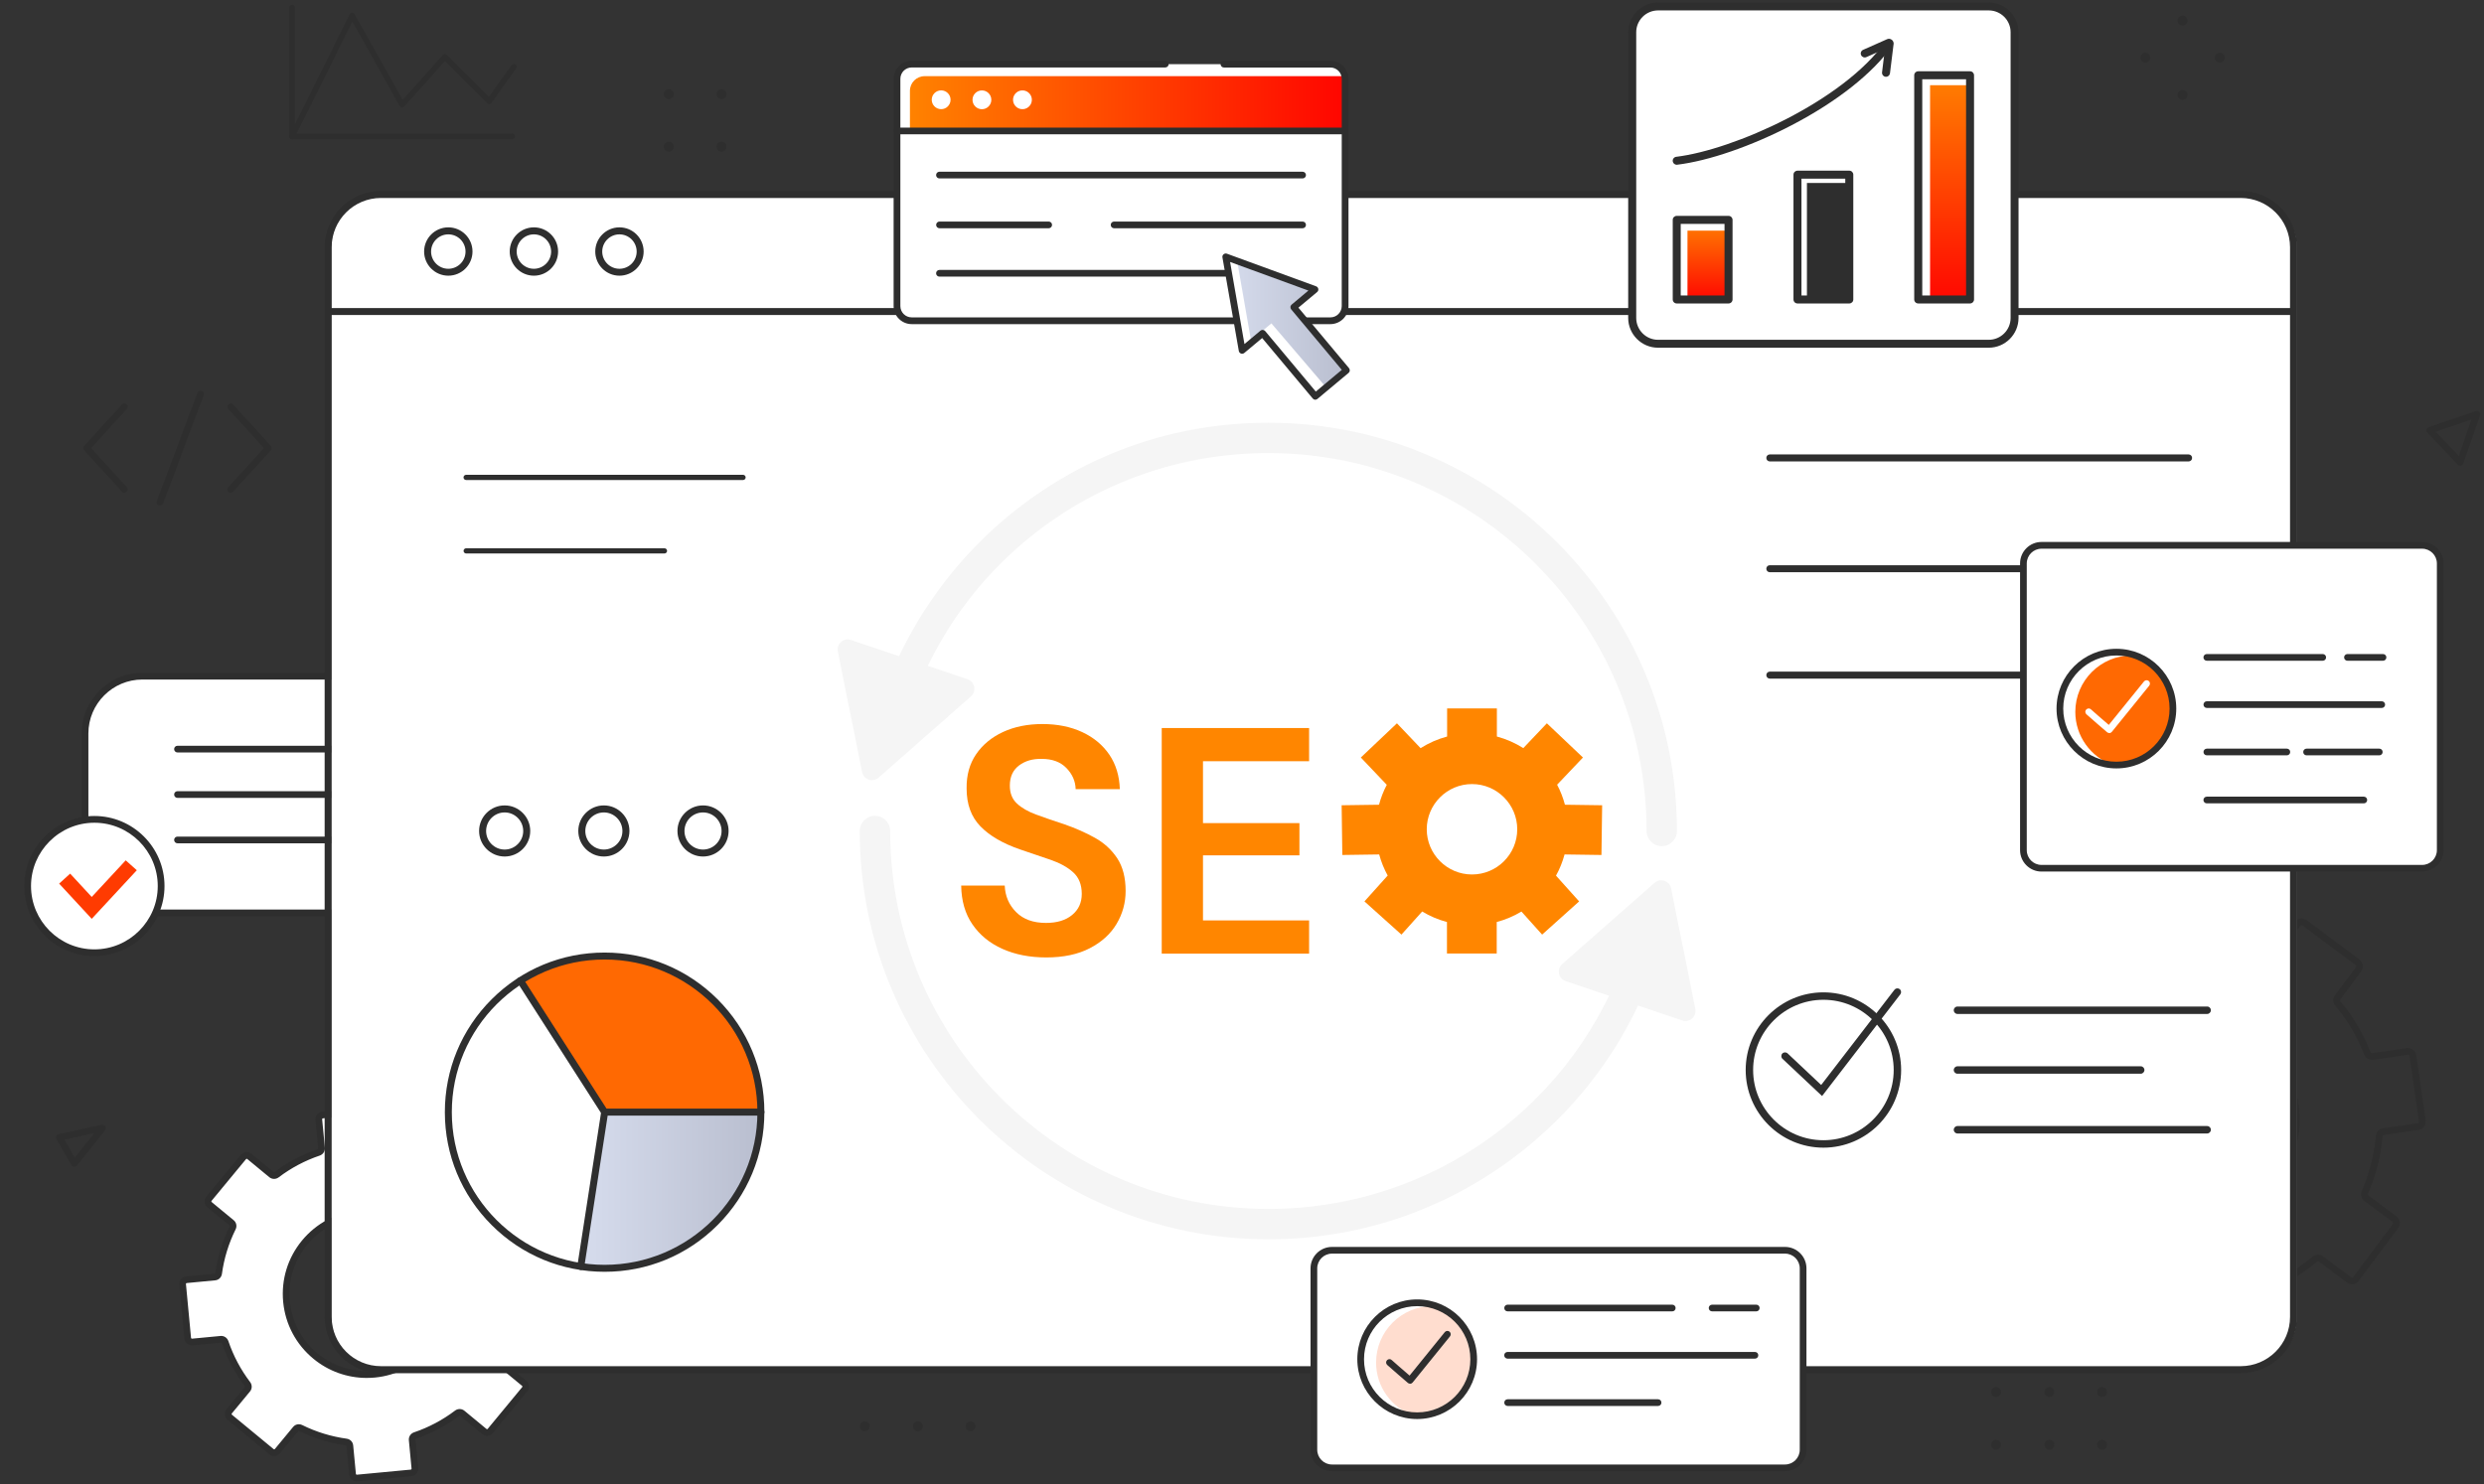 <svg width="686" height="410" viewBox="0 0 686 410" fill="none" xmlns="http://www.w3.org/2000/svg">
<rect x="0" y="0" width="686" height="410" fill="#333333" stroke="none"/>
<path d="M150.779 345.241C150.72 344.61 150.148 344.141 149.516 344.199L141.646 344.948C141.103 344.992 140.619 344.669 140.443 344.155C139.004 339.915 136.904 336.011 134.276 332.549C133.953 332.123 133.953 331.521 134.305 331.11L139.341 325.021C139.752 324.522 139.679 323.803 139.18 323.392L127.639 313.869C127.14 313.458 126.421 313.531 126.01 314.03L120.974 320.12C120.636 320.531 120.049 320.648 119.564 320.413C115.659 318.491 111.43 317.156 106.996 316.554C106.467 316.481 106.042 316.055 105.998 315.527L105.249 307.662C105.19 307.031 104.618 306.561 103.986 306.62L89.084 308.029C88.452 308.088 87.982 308.66 88.041 309.291L88.79 317.156C88.834 317.699 88.511 318.183 87.997 318.359C83.754 319.797 79.848 321.895 76.383 324.522C75.957 324.845 75.356 324.845 74.944 324.493L68.851 319.46C68.352 319.049 67.633 319.122 67.222 319.621L57.693 331.155C57.282 331.653 57.355 332.372 57.854 332.783L63.947 337.816C64.358 338.154 64.476 338.741 64.241 339.225C62.318 343.128 60.981 347.354 60.38 351.786C60.306 352.314 59.88 352.739 59.352 352.783L51.482 353.532C50.851 353.59 50.381 354.163 50.44 354.794L51.849 369.687C51.908 370.318 52.48 370.788 53.112 370.729L60.981 369.981C61.525 369.937 62.009 370.26 62.185 370.773C63.624 375.014 65.724 378.917 68.352 382.38C68.675 382.806 68.675 383.407 68.323 383.818L63.287 389.908C62.876 390.407 62.949 391.126 63.448 391.536L74.989 401.06C75.488 401.471 76.207 401.397 76.618 400.898L81.654 394.809C81.992 394.398 82.579 394.28 83.064 394.515C86.969 396.437 91.198 397.773 95.632 398.374C96.16 398.448 96.586 398.873 96.63 399.402L97.379 407.267C97.438 407.898 98.01 408.367 98.642 408.308L113.544 406.9C114.176 406.841 114.646 406.269 114.587 405.638L113.838 397.773C113.794 397.23 114.117 396.746 114.631 396.57C118.874 395.132 122.78 393.033 126.245 390.407C126.67 390.084 127.272 390.084 127.684 390.436L133.777 395.469C134.276 395.88 134.995 395.807 135.406 395.308L144.935 383.774C145.346 383.275 145.273 382.556 144.774 382.145L138.681 377.112C138.27 376.775 138.152 376.188 138.387 375.704C140.31 371.8 141.646 367.574 142.248 363.143C142.322 362.615 142.748 362.189 143.276 362.145L151.146 361.397C151.777 361.338 152.247 360.766 152.188 360.135L150.779 345.241ZM103.414 379.621C91.168 380.781 80.289 371.8 79.129 359.563C77.969 347.325 86.955 336.452 99.2 335.292C111.445 334.133 122.324 343.114 123.484 355.351C124.659 367.589 115.673 378.448 103.414 379.621Z" fill="white"/>
<path d="M98.51 409.233C98.025 409.233 97.555 409.072 97.188 408.749C96.762 408.397 96.498 407.898 96.439 407.34L95.691 399.475C95.676 399.372 95.602 399.284 95.485 399.27C91.022 398.653 86.69 397.318 82.638 395.323C82.535 395.278 82.418 395.293 82.359 395.381L77.323 401.471C76.97 401.896 76.471 402.16 75.913 402.219C75.355 402.278 74.812 402.102 74.386 401.75L62.846 392.226C61.965 391.493 61.833 390.172 62.567 389.292L67.603 383.202C67.677 383.129 67.662 383.011 67.603 382.923C64.872 379.314 62.743 375.322 61.304 371.052C61.275 370.95 61.172 370.876 61.069 370.891L53.2 371.639C52.642 371.698 52.099 371.522 51.673 371.17C51.247 370.818 50.983 370.319 50.924 369.761L49.514 354.867C49.412 353.723 50.248 352.696 51.394 352.593L59.264 351.845C59.366 351.83 59.454 351.757 59.469 351.639C60.086 347.178 61.422 342.85 63.419 338.8C63.463 338.697 63.448 338.58 63.36 338.521L57.267 333.488C56.841 333.136 56.577 332.637 56.518 332.079C56.459 331.522 56.635 330.979 56.988 330.553L66.517 319.02C67.251 318.139 68.572 318.007 69.453 318.741L75.546 323.774C75.62 323.847 75.737 323.847 75.825 323.774C79.437 321.045 83.431 318.917 87.703 317.479C87.806 317.45 87.879 317.347 87.865 317.244L87.116 309.379C87.013 308.235 87.85 307.207 88.995 307.105L103.898 305.696C105.043 305.593 106.071 306.43 106.174 307.574L106.922 315.439C106.937 315.542 107.011 315.63 107.128 315.645C111.591 316.261 115.923 317.596 119.975 319.592C120.078 319.636 120.195 319.621 120.254 319.533L125.29 313.444C125.643 313.018 126.142 312.754 126.7 312.695C127.258 312.637 127.801 312.813 128.227 313.165L139.767 322.688C140.648 323.422 140.78 324.742 140.046 325.623L135.01 331.712C134.936 331.786 134.951 331.903 135.01 331.991C137.741 335.601 139.87 339.592 141.309 343.862C141.338 343.965 141.441 344.038 141.544 344.024L149.413 343.275C149.971 343.216 150.514 343.393 150.94 343.745C151.366 344.097 151.63 344.596 151.689 345.153L153.099 360.047C153.157 360.605 152.981 361.148 152.629 361.573C152.276 361.999 151.777 362.263 151.219 362.322L143.349 363.07C143.247 363.085 143.159 363.158 143.144 363.275C142.527 367.736 141.191 372.065 139.194 376.115C139.15 376.217 139.165 376.335 139.253 376.394L145.346 381.427C145.772 381.779 146.036 382.278 146.095 382.835C146.154 383.393 145.978 383.936 145.625 384.361L136.096 395.895C135.744 396.32 135.245 396.584 134.687 396.643C134.129 396.702 133.586 396.526 133.16 396.174L127.067 391.141C126.979 391.067 126.876 391.067 126.788 391.141C123.176 393.87 119.182 395.998 114.91 397.436C114.807 397.465 114.734 397.568 114.748 397.67L115.497 405.535C115.6 406.68 114.763 407.707 113.618 407.81L98.715 409.218C98.642 409.233 98.583 409.233 98.51 409.233ZM82.52 393.444C82.829 393.444 83.152 393.518 83.46 393.664C87.336 395.587 91.477 396.849 95.749 397.436C96.718 397.568 97.452 398.331 97.54 399.299L98.289 407.164C98.304 407.238 98.333 407.296 98.377 407.326C98.407 407.355 98.465 407.384 98.553 407.384L113.456 405.976C113.588 405.961 113.676 405.844 113.662 405.726L112.913 397.861C112.825 396.893 113.397 396.012 114.322 395.689C118.404 394.31 122.222 392.285 125.672 389.673C126.45 389.086 127.507 389.101 128.256 389.717L134.349 394.75C134.408 394.794 134.481 394.809 134.525 394.809C134.569 394.809 134.628 394.794 134.687 394.721L144.216 383.187C144.26 383.129 144.274 383.055 144.274 383.011C144.274 382.967 144.26 382.909 144.186 382.85L138.093 377.817C137.344 377.201 137.124 376.159 137.565 375.278C139.488 371.405 140.751 367.267 141.338 362.997C141.47 362.028 142.234 361.294 143.203 361.206L151.072 360.458C151.146 360.443 151.205 360.414 151.234 360.37C151.263 360.341 151.293 360.282 151.293 360.194L149.883 345.3C149.868 345.227 149.839 345.168 149.795 345.139C149.766 345.109 149.707 345.08 149.619 345.08L141.749 345.828C140.78 345.916 139.899 345.344 139.576 344.42C138.196 340.34 136.17 336.525 133.556 333.077C132.969 332.299 132.984 331.243 133.6 330.494L138.636 324.405C138.725 324.302 138.71 324.155 138.607 324.082L127.067 314.559C127.008 314.515 126.935 314.5 126.891 314.5C126.846 314.5 126.788 314.515 126.729 314.588L121.693 320.678C121.076 321.426 120.034 321.646 119.153 321.206C115.277 319.284 111.136 318.022 106.864 317.435C105.895 317.303 105.161 316.54 105.073 315.571L104.324 307.736C104.309 307.604 104.192 307.516 104.074 307.53L89.171 308.939C89.039 308.954 88.951 309.071 88.966 309.188L89.715 317.053C89.803 318.022 89.23 318.902 88.305 319.225C84.224 320.604 80.406 322.629 76.956 325.241C76.178 325.828 75.121 325.814 74.372 325.197L68.278 320.164C68.176 320.076 68.029 320.091 67.956 320.194L58.427 331.727C58.383 331.786 58.368 331.859 58.368 331.903C58.368 331.947 58.383 332.006 58.456 332.065L64.534 337.083C65.283 337.699 65.504 338.741 65.063 339.621C63.14 343.495 61.877 347.633 61.29 351.903C61.157 352.872 60.394 353.605 59.425 353.693L51.555 354.442C51.423 354.456 51.335 354.574 51.35 354.691L52.759 369.585C52.774 369.658 52.803 369.717 52.847 369.746C52.877 369.776 52.935 369.805 53.023 369.805L60.893 369.057C61.862 368.969 62.743 369.541 63.066 370.465C64.446 374.545 66.472 378.36 69.086 381.808C69.673 382.586 69.659 383.642 69.042 384.391L64.006 390.48C63.918 390.583 63.932 390.73 64.035 390.803L75.576 400.326C75.678 400.414 75.825 400.4 75.899 400.297L80.935 394.207C81.331 393.708 81.918 393.444 82.52 393.444Z" fill="#2E2E2E"/>
<path d="M101.27 380.65C95.897 380.65 90.728 378.801 86.529 375.338C81.757 371.391 78.792 365.815 78.204 359.652C77.617 353.489 79.467 347.458 83.417 342.675C87.366 337.906 92.945 334.942 99.112 334.355C105.279 333.768 111.313 335.617 116.1 339.564C120.871 343.511 123.837 349.087 124.425 355.25C125.012 361.413 123.162 367.444 119.212 372.227C115.263 376.996 109.683 379.96 103.517 380.547C102.753 380.606 102.005 380.65 101.27 380.65ZM101.344 336.101C100.654 336.101 99.978 336.13 99.288 336.204C93.606 336.747 88.482 339.461 84.856 343.849C81.229 348.236 79.511 353.783 80.054 359.461C80.598 365.14 83.314 370.261 87.704 373.885C92.094 377.51 97.644 379.227 103.326 378.684C109.008 378.141 114.132 375.426 117.759 371.039C121.385 366.651 123.103 361.105 122.56 355.426C122.017 349.747 119.3 344.626 114.91 341.002C111.049 337.803 106.292 336.101 101.344 336.101Z" fill="#2E2E2E"/>
<path d="M109.948 252.181H39.326C30.575 252.181 23.483 245.093 23.483 236.348V202.628C23.483 193.882 30.575 186.795 39.326 186.795H109.948C118.699 186.795 125.79 193.882 125.79 202.628V236.348C125.79 245.093 118.699 252.181 109.948 252.181Z" fill="white"/>
<path d="M109.948 253.106H39.326C30.076 253.106 22.559 245.593 22.559 236.348V202.628C22.559 193.384 30.076 185.871 39.326 185.871H109.948C119.198 185.871 126.715 193.384 126.715 202.628V236.348C126.715 245.593 119.198 253.106 109.948 253.106ZM39.326 187.72C31.104 187.72 24.409 194.411 24.409 202.628V236.348C24.409 244.566 31.104 251.257 39.326 251.257H109.948C118.17 251.257 124.865 244.566 124.865 236.348V202.628C124.865 194.411 118.17 187.72 109.948 187.72H39.326Z" fill="#2E2E2E"/>
<path d="M100.257 207.866H49.016C48.502 207.866 48.091 207.456 48.091 206.942C48.091 206.428 48.502 206.018 49.016 206.018H100.243C100.757 206.018 101.168 206.428 101.168 206.942C101.168 207.456 100.757 207.866 100.257 207.866Z" fill="#2E2E2E"/>
<path d="M100.257 220.413H49.016C48.502 220.413 48.091 220.002 48.091 219.489C48.091 218.975 48.502 218.564 49.016 218.564H100.243C100.757 218.564 101.168 218.975 101.168 219.489C101.168 220.002 100.757 220.413 100.257 220.413Z" fill="#2E2E2E"/>
<path d="M100.257 232.958H49.016C48.502 232.958 48.091 232.547 48.091 232.034C48.091 231.52 48.502 231.109 49.016 231.109H100.243C100.757 231.109 101.168 231.52 101.168 232.034C101.168 232.547 100.757 232.958 100.257 232.958Z" fill="#2E2E2E"/>
<path d="M39.097 257.784C46.295 250.594 46.295 238.937 39.097 231.747C31.899 224.557 20.23 224.557 13.032 231.747C5.835 238.937 5.835 250.594 13.032 257.784C20.23 264.974 31.899 264.974 39.097 257.784Z" fill="white"/>
<path d="M26.067 264.125C15.393 264.125 6.701 255.438 6.701 244.771C6.701 234.103 15.393 225.416 26.067 225.416C36.741 225.416 45.433 234.103 45.433 244.771C45.433 255.438 36.741 264.125 26.067 264.125ZM26.067 227.28C16.421 227.28 8.566 235.13 8.566 244.771C8.566 254.411 16.421 262.261 26.067 262.261C35.714 262.261 43.569 254.411 43.569 244.771C43.569 235.13 35.714 227.28 26.067 227.28Z" fill="#2E2E2E"/>
<path d="M25.333 247.78L19.372 241.338L16.333 244.097L25.319 253.811H25.348L37.784 240.399L34.715 237.67L25.333 247.78Z" fill="#FF3B01"/>
<path d="M34.333 136.111C34.084 136.111 33.834 136.008 33.658 135.818L23.263 124.401C22.94 124.049 22.94 123.521 23.263 123.169L33.658 111.753C33.996 111.371 34.583 111.357 34.95 111.694C35.332 112.032 35.346 112.619 35.009 112.985L25.172 123.785L35.009 134.585C35.346 134.966 35.317 135.539 34.95 135.876C34.774 136.038 34.553 136.111 34.333 136.111Z" fill="#2E2E2E"/>
<path d="M63.712 136.114C63.492 136.114 63.272 136.04 63.096 135.879C62.714 135.541 62.699 134.954 63.037 134.588L72.874 123.788L63.037 112.988C62.699 112.607 62.729 112.034 63.096 111.697C63.477 111.359 64.05 111.389 64.388 111.755L74.783 123.172C75.106 123.524 75.106 124.052 74.783 124.404L64.388 135.82C64.212 136.011 63.962 136.114 63.712 136.114Z" fill="#2E2E2E"/>
<path d="M44.155 139.649C44.053 139.649 43.935 139.634 43.832 139.59C43.362 139.414 43.113 138.886 43.289 138.402L54.55 108.512C54.727 108.042 55.255 107.793 55.74 107.969C56.21 108.145 56.459 108.673 56.283 109.157L45.036 139.062C44.875 139.429 44.537 139.649 44.155 139.649Z" fill="#2E2E2E"/>
<path d="M238.801 395.384C239.555 395.384 240.166 394.766 240.166 394.004C240.166 393.243 239.555 392.625 238.801 392.625C238.047 392.625 237.436 393.243 237.436 394.004C237.436 394.766 238.047 395.384 238.801 395.384Z" fill="#2E2E2E"/>
<path d="M253.513 395.384C252.749 395.384 252.147 394.767 252.147 394.004C252.147 393.241 252.764 392.625 253.513 392.625C254.276 392.625 254.878 393.241 254.878 394.004C254.878 394.767 254.262 395.384 253.513 395.384Z" fill="#2E2E2E"/>
<path d="M268.048 395.384C267.285 395.384 266.683 394.767 266.683 394.004C266.683 393.241 267.299 392.625 268.048 392.625C268.812 392.625 269.414 393.241 269.414 394.004C269.414 394.767 268.812 395.384 268.048 395.384Z" fill="#2E2E2E"/>
<path d="M551.256 371.391C550.493 371.391 549.891 370.775 549.891 370.012C549.891 369.249 550.507 368.633 551.256 368.633C552.02 368.633 552.622 369.249 552.622 370.012C552.636 370.775 552.02 371.391 551.256 371.391Z" fill="#2E2E2E"/>
<path d="M565.967 371.391C565.204 371.391 564.602 370.775 564.602 370.012C564.602 369.249 565.218 368.633 565.967 368.633C566.731 368.633 567.332 369.249 567.332 370.012C567.347 370.775 566.731 371.391 565.967 371.391Z" fill="#2E2E2E"/>
<path d="M552.621 384.564C552.622 383.802 552.012 383.184 551.258 383.183C550.504 383.182 549.891 383.798 549.89 384.56C549.889 385.322 550.5 385.94 551.254 385.941C552.008 385.942 552.62 385.325 552.621 384.564Z" fill="#2E2E2E"/>
<path d="M565.969 385.932C565.206 385.932 564.604 385.316 564.604 384.553C564.604 383.79 565.22 383.174 565.969 383.174C566.732 383.174 567.334 383.79 567.334 384.553C567.334 385.316 566.732 385.932 565.969 385.932Z" fill="#2E2E2E"/>
<path d="M551.256 400.489C550.493 400.489 549.891 399.873 549.891 399.11C549.891 398.347 550.507 397.73 551.256 397.73C552.02 397.73 552.622 398.347 552.622 399.11C552.636 399.873 552.02 400.489 551.256 400.489Z" fill="#2E2E2E"/>
<path d="M565.969 400.489C565.206 400.489 564.604 399.873 564.604 399.11C564.604 398.347 565.22 397.73 565.969 397.73C566.732 397.73 567.334 398.347 567.334 399.11C567.349 399.873 566.732 400.489 565.969 400.489Z" fill="#2E2E2E"/>
<path d="M580.518 371.391C579.754 371.391 579.152 370.775 579.152 370.012C579.152 369.249 579.769 368.633 580.518 368.633C581.281 368.633 581.883 369.249 581.883 370.012C581.883 370.775 581.267 371.391 580.518 371.391Z" fill="#2E2E2E"/>
<path d="M580.518 385.932C579.754 385.932 579.152 385.316 579.152 384.553C579.152 383.79 579.769 383.174 580.518 383.174C581.281 383.174 581.883 383.79 581.883 384.553C581.883 385.316 581.267 385.932 580.518 385.932Z" fill="#2E2E2E"/>
<path d="M580.518 400.489C579.754 400.489 579.152 399.873 579.152 399.11C579.152 398.347 579.769 397.73 580.518 397.73C581.281 397.73 581.883 398.347 581.883 399.11C581.883 399.873 581.267 400.489 580.518 400.489Z" fill="#2E2E2E"/>
<path d="M593.438 16.905C592.909 17.434 592.029 17.434 591.5 16.905C590.971 16.377 590.971 15.497 591.5 14.969C592.029 14.44 592.909 14.44 593.438 14.969C593.967 15.497 593.967 16.377 593.438 16.905Z" fill="#2E2E2E"/>
<path d="M603.715 27.192C603.187 27.721 602.306 27.721 601.777 27.192C601.249 26.664 601.249 25.784 601.777 25.255C602.306 24.727 603.187 24.727 603.715 25.255C604.259 25.784 604.259 26.649 603.715 27.192Z" fill="#2E2E2E"/>
<path d="M603.715 6.634C603.187 7.162 602.306 7.162 601.777 6.634C601.249 6.106 601.249 5.225 601.777 4.697C602.306 4.169 603.187 4.169 603.715 4.697C604.244 5.225 604.244 6.091 603.715 6.634Z" fill="#2E2E2E"/>
<path d="M614.008 16.921C613.48 17.449 612.599 17.449 612.07 16.921C611.542 16.393 611.542 15.512 612.07 14.984C612.599 14.456 613.48 14.456 614.008 14.984C614.537 15.512 614.537 16.378 614.008 16.921Z" fill="#2E2E2E"/>
<path d="M186.09 40.529C186.09 41.292 185.474 41.894 184.71 41.894C183.947 41.894 183.33 41.277 183.33 40.529C183.33 39.766 183.947 39.164 184.71 39.164C185.474 39.15 186.09 39.766 186.09 40.529Z" fill="#2E2E2E"/>
<path d="M200.64 40.529C200.64 41.292 200.024 41.894 199.26 41.894C198.497 41.894 197.88 41.277 197.88 40.529C197.88 39.766 198.497 39.164 199.26 39.164C200.024 39.15 200.64 39.766 200.64 40.529Z" fill="#2E2E2E"/>
<path d="M186.09 26.002C186.09 26.765 185.474 27.366 184.71 27.366C183.947 27.366 183.33 26.75 183.33 26.002C183.33 25.239 183.947 24.637 184.71 24.637C185.474 24.622 186.09 25.239 186.09 26.002Z" fill="#2E2E2E"/>
<path d="M200.64 26.002C200.64 26.765 200.024 27.366 199.26 27.366C198.497 27.366 197.88 26.75 197.88 26.002C197.88 25.239 198.497 24.637 199.26 24.637C200.024 24.622 200.64 25.239 200.64 26.002Z" fill="#2E2E2E"/>
<path d="M679.419 128.616C679.17 128.616 678.935 128.514 678.759 128.337L670.346 119.519C670.126 119.299 670.037 118.976 670.126 118.668C670.199 118.359 670.419 118.125 670.713 118.022L683.751 113.561C684.088 113.444 684.456 113.532 684.705 113.781C684.955 114.031 685.043 114.398 684.925 114.735L680.3 128.015C680.198 128.323 679.933 128.543 679.625 128.616C679.537 128.616 679.478 128.616 679.419 128.616ZM672.651 119.284L679.038 125.975L682.547 115.894L672.651 119.284Z" fill="#2E2E2E"/>
<path d="M20.532 322.353C20.503 322.353 20.488 322.353 20.459 322.353C20.151 322.324 19.886 322.162 19.725 321.898L15.599 314.649C15.452 314.4 15.437 314.092 15.555 313.828C15.672 313.564 15.907 313.373 16.201 313.299L28.123 310.732C28.505 310.644 28.887 310.82 29.092 311.142C29.298 311.465 29.268 311.891 29.033 312.199L21.237 322.03C21.075 322.221 20.811 322.353 20.532 322.353ZM17.816 314.811L20.65 319.8L26.009 313.05L17.816 314.811Z" fill="#2E2E2E"/>
<path d="M606.638 372.137C605.493 372.137 604.495 371.301 604.333 370.127L602.968 360.633C602.938 360.413 602.762 360.252 602.527 360.237C597.095 359.753 591.794 358.403 586.773 356.217C586.567 356.129 586.333 356.187 586.2 356.363L580.445 364.052C579.667 365.079 578.199 365.3 577.171 364.522L562.621 353.649C561.593 352.871 561.373 351.404 562.151 350.376L567.906 342.687C568.038 342.511 568.024 342.277 567.877 342.101C564.368 337.904 561.563 333.194 559.567 328.131C559.479 327.926 559.273 327.794 559.053 327.823L549.553 329.188C548.276 329.364 547.087 328.483 546.91 327.207L544.326 309.232C544.238 308.615 544.4 307.999 544.767 307.5C545.134 307.001 545.692 306.678 546.308 306.59L555.808 305.226C556.028 305.196 556.19 305.02 556.204 304.786C556.689 299.356 558.04 294.059 560.227 289.041C560.315 288.835 560.257 288.6 560.081 288.468L552.387 282.716C551.888 282.35 551.565 281.792 551.477 281.176C551.389 280.559 551.55 279.943 551.917 279.444L562.797 264.903C563.164 264.404 563.722 264.081 564.338 263.993C564.955 263.905 565.572 264.066 566.071 264.433L573.764 270.185C573.941 270.317 574.176 270.302 574.352 270.156C578.551 266.649 583.264 263.846 588.329 261.85C588.535 261.762 588.667 261.557 588.638 261.337L587.272 251.843C587.081 250.566 587.977 249.378 589.254 249.202L607.24 246.619C607.857 246.531 608.474 246.693 608.973 247.059C609.472 247.426 609.795 247.984 609.883 248.6L611.249 258.094C611.278 258.314 611.454 258.476 611.689 258.49C617.122 258.974 622.422 260.324 627.443 262.511C627.649 262.599 627.884 262.54 628.016 262.364L633.771 254.675C634.55 253.648 636.018 253.428 637.045 254.206L651.596 265.079C652.623 265.856 652.844 267.324 652.066 268.351L646.31 276.04C646.178 276.216 646.193 276.451 646.339 276.627C649.849 280.823 652.653 285.534 654.65 290.596C654.738 290.802 654.943 290.934 655.164 290.904L664.663 289.54C665.94 289.364 667.13 290.244 667.306 291.521L669.89 309.496C669.978 310.112 669.817 310.728 669.45 311.227C669.082 311.726 668.525 312.049 667.908 312.137L658.408 313.502C658.188 313.531 658.027 313.707 658.012 313.942C657.527 319.371 656.177 324.668 653.989 329.687C653.901 329.892 653.96 330.127 654.136 330.259L661.829 336.011C662.857 336.789 663.077 338.256 662.299 339.283L651.42 353.825C650.641 354.852 649.173 355.072 648.145 354.294L640.452 348.542C640.276 348.41 640.041 348.425 639.865 348.572C635.665 352.079 630.952 354.881 625.887 356.877C625.681 356.965 625.549 357.17 625.579 357.39L626.944 366.884C627.135 368.161 626.239 369.349 624.962 369.526L606.976 372.108C606.859 372.137 606.741 372.137 606.638 372.137ZM586.553 354.324C586.876 354.324 587.184 354.382 587.492 354.514C592.338 356.627 597.447 357.919 602.674 358.388C603.761 358.491 604.627 359.298 604.788 360.369L606.154 369.863C606.198 370.127 606.433 370.303 606.697 370.274L624.683 367.691C624.815 367.677 624.918 367.603 625.006 367.501C625.079 367.398 625.109 367.266 625.094 367.148L623.729 357.655C623.567 356.583 624.184 355.556 625.197 355.16C630.086 353.238 634.608 350.538 638.661 347.163C639.497 346.459 640.687 346.429 641.553 347.075L649.247 352.827C649.452 352.988 649.76 352.944 649.922 352.724L660.802 338.183C660.963 337.977 660.919 337.669 660.699 337.508L653.005 331.756C652.139 331.11 651.831 329.951 652.271 328.953C654.385 324.111 655.677 319.004 656.147 313.78C656.25 312.695 657.058 311.829 658.129 311.667L667.629 310.303C667.761 310.288 667.864 310.215 667.952 310.112C668.04 310.009 668.055 309.877 668.04 309.76L665.456 291.785C665.412 291.521 665.177 291.344 664.913 291.374L655.413 292.738C654.341 292.9 653.314 292.298 652.917 291.271C650.994 286.385 648.292 281.865 644.915 277.815C644.21 276.979 644.181 275.79 644.827 274.925L650.583 267.236C650.744 267.03 650.7 266.722 650.48 266.561L635.93 255.688C635.724 255.526 635.416 255.57 635.254 255.79L629.499 263.479C628.853 264.345 627.693 264.653 626.694 264.213C621.849 262.1 616.74 260.809 611.513 260.339C610.426 260.236 609.56 259.429 609.399 258.358L608.033 248.864C608.018 248.732 607.945 248.63 607.842 248.541C607.739 248.468 607.607 248.439 607.49 248.453L589.504 251.036C589.372 251.051 589.269 251.124 589.181 251.227C589.108 251.329 589.078 251.462 589.093 251.579L590.458 261.073C590.62 262.144 590.003 263.171 588.99 263.567C584.101 265.49 579.579 268.189 575.526 271.564C574.689 272.269 573.5 272.298 572.634 271.652L564.94 265.9C564.735 265.739 564.426 265.783 564.265 266.003L553.385 280.545C553.312 280.647 553.283 280.779 553.297 280.897C553.312 281.029 553.385 281.132 553.488 281.22L561.182 286.972C562.048 287.617 562.356 288.777 561.916 289.774C559.802 294.617 558.509 299.723 558.04 304.947C557.937 306.033 557.129 306.899 556.058 307.06L546.558 308.425C546.294 308.469 546.118 308.703 546.147 308.967L548.731 326.943C548.775 327.207 549.01 327.383 549.274 327.354L558.774 325.989C559.846 325.827 560.873 326.429 561.27 327.456C563.193 332.343 565.895 336.862 569.272 340.912C569.976 341.748 570.006 342.937 569.36 343.803L563.604 351.492C563.443 351.697 563.487 352.005 563.707 352.167L578.257 363.04C578.463 363.201 578.771 363.157 578.933 362.937L584.688 355.248C585.158 354.647 585.848 354.324 586.553 354.324Z" fill="#2E2E2E"/>
<path d="M607.093 337.333C593.409 337.333 581.414 327.267 579.417 313.342C578.345 305.946 580.225 298.58 584.703 292.593C589.181 286.606 595.729 282.733 603.115 281.661C618.384 279.46 632.597 290.099 634.799 305.359C635.871 312.755 633.992 320.121 629.513 326.108C625.035 332.095 618.487 335.969 611.102 337.04C609.751 337.245 608.415 337.333 607.093 337.333ZM610.837 335.22C617.738 334.222 623.846 330.598 628.031 325.022C632.215 319.431 633.962 312.564 632.979 305.653C630.923 291.405 617.65 281.471 603.394 283.525C596.493 284.523 590.385 288.147 586.2 293.723C582.016 299.314 580.269 306.181 581.252 313.092C583.293 327.34 596.566 337.274 610.837 335.22Z" fill="#2E2E2E"/>
<path d="M619.647 53.736H106.057C97.996 53.736 91.463 60.266 91.463 68.322V363.805C91.463 371.861 97.996 378.39 106.057 378.39H619.647C627.707 378.39 634.241 371.861 634.241 363.805V68.307C634.241 60.266 627.707 53.736 619.647 53.736Z" fill="white"/>
<path d="M166.975 307.236L160.383 349.878C162.82 350.245 181.202 352.651 196.061 339.107C209.774 326.606 210.127 309.966 210.141 307.236C195.753 307.236 181.364 307.236 166.975 307.236Z" fill="url(#paint0_linear_1_3906)"/>
<path d="M143.689 270.904L166.976 307.236H210.142C209.672 289.745 199.409 274.206 183.949 267.559C163.834 258.916 145.422 269.833 143.689 270.904Z" fill="#FF6902"/>
<path d="M166.975 351.331C155.185 351.331 144.1 346.738 135.775 338.418C127.435 330.084 122.854 319.02 122.854 307.237C122.854 295.454 127.45 284.375 135.775 276.055C144.115 267.721 155.185 263.143 166.975 263.143C178.765 263.143 189.85 267.735 198.175 276.055C206.5 284.375 211.096 295.454 211.096 307.237C211.096 319.02 206.5 330.098 198.175 338.418C189.85 346.753 178.765 351.331 166.975 351.331ZM166.975 265.065C143.703 265.065 124.778 283.979 124.778 307.237C124.778 330.495 143.703 349.409 166.975 349.409C190.247 349.409 209.172 330.495 209.172 307.237C209.172 283.979 190.247 265.065 166.975 265.065Z" fill="#2E2E2E"/>
<path d="M210.142 308.192H166.976C166.653 308.192 166.344 308.03 166.168 307.751L142.882 271.42C142.588 270.965 142.72 270.378 143.176 270.084C143.631 269.791 144.218 269.923 144.512 270.378L167.504 306.255H210.142C210.671 306.255 211.111 306.68 211.111 307.223C211.111 307.766 210.671 308.192 210.142 308.192Z" fill="#2E2E2E"/>
<path d="M160.398 350.833C160.354 350.833 160.295 350.833 160.251 350.819C159.722 350.731 159.37 350.246 159.443 349.718L166.036 307.076C166.124 306.548 166.608 306.196 167.137 306.269C167.665 306.357 168.018 306.842 167.944 307.37L161.352 350.012C161.264 350.496 160.853 350.833 160.398 350.833Z" fill="#2E2E2E"/>
<path d="M194.152 236.612C190.261 236.612 187.09 233.443 187.09 229.554C187.09 225.666 190.261 222.496 194.152 222.496C198.043 222.496 201.214 225.666 201.214 229.554C201.214 233.457 198.043 236.612 194.152 236.612ZM194.152 224.433C191.318 224.433 189.028 226.737 189.028 229.569C189.028 232.401 191.333 234.69 194.152 234.69C196.971 234.69 199.276 232.386 199.276 229.569C199.276 226.751 196.986 224.433 194.152 224.433Z" fill="#2E2E2E"/>
<path d="M166.769 236.612C162.878 236.612 159.707 233.443 159.707 229.554C159.707 225.666 162.878 222.496 166.769 222.496C170.66 222.496 173.831 225.666 173.831 229.554C173.817 233.457 170.66 236.612 166.769 236.612ZM166.769 224.433C163.936 224.433 161.645 226.737 161.645 229.569C161.645 232.401 163.95 234.69 166.769 234.69C169.588 234.69 171.893 232.386 171.893 229.569C171.893 226.751 169.588 224.433 166.769 224.433Z" fill="#2E2E2E"/>
<path d="M139.372 236.612C135.481 236.612 132.31 233.443 132.31 229.554C132.31 225.666 135.481 222.496 139.372 222.496C143.263 222.496 146.434 225.666 146.434 229.554C146.434 233.457 143.263 236.612 139.372 236.612ZM139.372 224.433C136.538 224.433 134.248 226.737 134.248 229.569C134.248 232.401 136.553 234.69 139.372 234.69C142.205 234.69 144.496 232.386 144.496 229.569C144.496 226.751 142.205 224.433 139.372 224.433Z" fill="#2E2E2E"/>
<path d="M609.545 280.105H540.596C540.024 280.105 539.568 279.65 539.568 279.078C539.568 278.506 540.024 278.051 540.596 278.051H609.545C610.117 278.051 610.572 278.506 610.572 279.078C610.572 279.65 610.103 280.105 609.545 280.105Z" fill="#2E2E2E"/>
<path d="M591.192 296.615H540.596C540.024 296.615 539.568 296.16 539.568 295.588C539.568 295.015 540.024 294.561 540.596 294.561H591.192C591.764 294.561 592.219 295.015 592.219 295.588C592.219 296.16 591.75 296.615 591.192 296.615Z" fill="#2E2E2E"/>
<path d="M609.545 313.123H540.596C540.024 313.123 539.568 312.668 539.568 312.096C539.568 311.523 540.024 311.068 540.596 311.068H609.545C610.117 311.068 610.572 311.523 610.572 312.096C610.572 312.668 610.103 313.123 609.545 313.123Z" fill="#2E2E2E"/>
<path d="M503.567 317.04C491.733 317.04 482.102 307.415 482.102 295.588C482.102 283.761 491.733 274.135 503.567 274.135C515.401 274.135 525.033 283.761 525.033 295.588C525.018 307.415 515.401 317.04 503.567 317.04ZM503.567 276.189C492.864 276.189 484.157 284.891 484.157 295.588C484.157 306.285 492.864 314.986 503.567 314.986C514.271 314.986 522.977 306.285 522.977 295.588C522.977 284.891 514.271 276.189 503.567 276.189Z" fill="#2E2E2E"/>
<path d="M503.2 302.777L492.261 292.491C491.85 292.11 491.835 291.449 492.217 291.038C492.599 290.628 493.26 290.613 493.671 290.994L502.95 299.725L523.182 273.43C523.535 272.975 524.166 272.902 524.621 273.239C525.076 273.591 525.15 274.222 524.812 274.677L503.2 302.777Z" fill="#2E2E2E"/>
<path d="M604.421 127.47H488.768C488.239 127.47 487.799 127.045 487.799 126.502C487.799 125.959 488.225 125.533 488.768 125.533H604.421C604.95 125.533 605.39 125.959 605.39 126.502C605.39 127.045 604.95 127.47 604.421 127.47Z" fill="#2E2E2E"/>
<path d="M604.421 158.079H572.119C571.591 158.079 571.15 157.654 571.15 157.111C571.15 156.568 571.576 156.143 572.119 156.143H604.421C604.949 156.143 605.39 156.568 605.39 157.111C605.39 157.654 604.949 158.079 604.421 158.079Z" fill="#2E2E2E"/>
<path d="M560.418 158.079H488.768C488.239 158.079 487.799 157.654 487.799 157.111C487.799 156.568 488.225 156.143 488.768 156.143H560.418C560.946 156.143 561.387 156.568 561.387 157.111C561.387 157.654 560.946 158.079 560.418 158.079Z" fill="#2E2E2E"/>
<path d="M590.766 187.472H488.768C488.239 187.472 487.799 187.047 487.799 186.504C487.799 185.961 488.225 185.535 488.768 185.535H590.766C591.295 185.535 591.735 185.961 591.735 186.504C591.735 187.047 591.31 187.472 590.766 187.472Z" fill="#2E2E2E"/>
<path d="M205.208 132.604H128.727C128.331 132.604 128.008 132.281 128.008 131.885C128.008 131.489 128.331 131.166 128.727 131.166H205.208C205.604 131.166 205.927 131.489 205.927 131.885C205.927 132.281 205.604 132.604 205.208 132.604Z" fill="#2E2E2E"/>
<path d="M183.507 152.899H128.742C128.345 152.899 128.022 152.576 128.022 152.18C128.022 151.784 128.345 151.461 128.742 151.461H183.507C183.904 151.461 184.227 151.784 184.227 152.18C184.227 152.576 183.889 152.899 183.507 152.899Z" fill="#2E2E2E"/>
<path d="M288.956 264.492C284.389 264.492 280.352 263.699 276.843 262.129C273.334 260.559 270.573 258.299 268.562 255.365C266.536 252.43 265.508 248.849 265.449 244.638H277.474C277.592 247.544 278.649 249.994 280.631 251.975C282.613 253.971 285.359 254.954 288.868 254.954C291.892 254.954 294.3 254.235 296.077 252.767C297.853 251.315 298.749 249.378 298.749 246.942C298.749 244.389 297.956 242.408 296.385 240.984C294.814 239.561 292.714 238.402 290.101 237.507C287.487 236.612 284.698 235.673 281.732 234.66C276.916 233.002 273.26 230.86 270.735 228.248C268.21 225.636 266.947 222.173 266.947 217.829C266.888 214.146 267.769 210.991 269.575 208.35C271.381 205.709 273.862 203.669 277.019 202.202C280.161 200.749 283.787 200.016 287.884 200.016C292.039 200.016 295.71 200.764 298.881 202.246C302.052 203.728 304.548 205.812 306.369 208.482C308.175 211.153 309.144 214.322 309.261 218.005H297.06C297.002 215.804 296.15 213.868 294.52 212.18C292.891 210.493 290.615 209.642 287.708 209.642C285.212 209.583 283.127 210.184 281.424 211.461C279.735 212.738 278.884 214.587 278.884 217.022C278.884 219.106 279.53 220.749 280.836 221.967C282.143 223.185 283.92 224.212 286.181 225.034C288.442 225.871 291.026 226.751 293.933 227.705C297.016 228.776 299.835 230.023 302.39 231.447C304.945 232.87 306.986 234.748 308.542 237.096C310.084 239.444 310.862 242.452 310.862 246.135C310.862 249.392 310.025 252.43 308.366 255.218C306.707 258.006 304.24 260.251 300.981 261.938C297.706 263.64 293.698 264.492 288.956 264.492Z" fill="#FF8600"/>
<path d="M320.832 263.421V201.117H361.532V210.288H332.226V227.383H358.859V236.29H332.226V254.265H361.532V263.436H320.832V263.421Z" fill="#FF8600"/>
<path d="M350.284 342.351C288.06 342.351 237.436 291.757 237.436 229.57C237.436 227.251 239.315 225.373 241.635 225.373C243.955 225.373 245.834 227.251 245.834 229.57C245.834 287.134 292.7 333.973 350.299 333.973C395.682 333.973 435.604 305.022 449.655 261.925C450.374 259.724 452.738 258.521 454.94 259.24C457.143 259.959 458.347 262.321 457.627 264.522C450.315 286.973 436.338 306.283 417.236 320.37C397.723 334.75 374.584 342.351 350.284 342.351Z" fill="#F5F5F5"/>
<path d="M458.934 233.752C456.614 233.752 454.735 231.873 454.735 229.555C454.735 171.99 407.869 125.152 350.27 125.152C302.17 125.152 260.472 157.684 248.888 204.287C248.33 206.532 246.054 207.897 243.808 207.339C241.561 206.781 240.196 204.507 240.754 202.262C246.729 178.271 260.751 156.554 280.249 141.102C300.349 125.181 324.561 116.773 350.27 116.773C412.493 116.773 463.118 167.368 463.118 229.555C463.133 231.873 461.254 233.752 458.934 233.752Z" fill="#F5F5F5"/>
<path d="M242.648 214.809L268.151 192.373C269.752 190.965 269.238 188.338 267.197 187.648L234.998 176.79C232.972 176.1 230.961 177.876 231.387 179.974L238.082 213.268C238.508 215.381 241.033 216.233 242.648 214.809Z" fill="#F5F5F5"/>
<path d="M456.937 243.877L431.433 266.313C429.833 267.721 430.347 270.348 432.388 271.037L464.586 281.896C466.612 282.586 468.624 280.81 468.198 278.712L461.503 245.417C461.077 243.319 458.537 242.468 456.937 243.877Z" fill="#F5F5F5"/>
<path d="M442.269 236.188L442.46 222.453L432.183 222.306C431.669 220.37 430.949 218.521 430.024 216.774L437.16 209.262L427.191 199.812L420.686 206.664C418.455 205.256 416.003 204.17 413.389 203.465V195.703H399.646V203.465C397.018 204.17 394.566 205.256 392.32 206.679L385.786 199.812L375.817 209.262L382.982 216.804C382.072 218.535 381.352 220.37 380.838 222.306L370.517 222.453L370.707 236.188L380.882 236.041C381.44 238.095 382.233 240.047 383.232 241.866L376.815 249.012L387.034 258.183L392.76 251.8C394.875 253.077 397.165 254.06 399.602 254.706V263.407H413.345V254.706C415.768 254.06 418.073 253.077 420.172 251.815L425.884 258.183L436.103 249.012L429.716 241.896C430.729 240.062 431.522 238.11 432.08 236.041L442.269 236.188ZM406.518 241.573C399.632 241.573 394.023 235.968 394.023 229.086C394.023 222.204 399.632 216.598 406.518 216.598C413.404 216.598 419.012 222.204 419.012 229.086C419.012 235.982 413.404 241.573 406.518 241.573Z" fill="#FF8600"/>
<path d="M618.81 379.343H105.221C96.646 379.343 89.657 372.373 89.657 363.789V68.306C89.657 59.737 96.631 52.752 105.221 52.752H618.81C627.385 52.752 634.373 59.722 634.373 68.306V363.789C634.373 372.373 627.399 379.343 618.81 379.343ZM105.221 54.689C97.703 54.689 91.595 60.793 91.595 68.306V363.789C91.595 371.302 97.703 377.406 105.221 377.406H618.81C626.328 377.406 632.435 371.302 632.435 363.789V68.306C632.435 60.793 626.328 54.689 618.81 54.689H105.221Z" fill="#2E2E2E"/>
<path d="M632.67 87.029H90.626C90.098 87.029 89.657 86.603 89.657 86.061C89.657 85.532 90.083 85.092 90.626 85.092H632.67C633.199 85.092 633.639 85.517 633.639 86.061C633.639 86.589 633.199 87.029 632.67 87.029Z" fill="#2E2E2E"/>
<path d="M123.808 76.158C120.123 76.158 117.128 73.164 117.128 69.481C117.128 65.798 120.123 62.805 123.808 62.805C127.494 62.805 130.489 65.798 130.489 69.481C130.489 73.164 127.494 76.158 123.808 76.158ZM123.808 64.742C121.195 64.742 119.051 66.869 119.051 69.496C119.051 72.108 121.18 74.25 123.808 74.25C126.422 74.25 128.565 72.122 128.565 69.496C128.565 66.869 126.437 64.742 123.808 64.742Z" fill="#2E2E2E"/>
<path d="M171.071 76.158C167.386 76.158 164.391 73.164 164.391 69.481C164.391 65.798 167.386 62.805 171.071 62.805C174.756 62.805 177.752 65.798 177.752 69.481C177.752 73.164 174.756 76.158 171.071 76.158ZM171.071 64.742C168.458 64.742 166.314 66.869 166.314 69.496C166.314 72.108 168.443 74.25 171.071 74.25C173.685 74.25 175.828 72.122 175.828 69.496C175.828 66.869 173.685 64.742 171.071 64.742Z" fill="#2E2E2E"/>
<path d="M147.447 76.158C143.762 76.158 140.767 73.164 140.767 69.481C140.767 65.798 143.762 62.805 147.447 62.805C151.132 62.805 154.128 65.798 154.128 69.481C154.128 73.164 151.132 76.158 147.447 76.158ZM147.447 64.742C144.834 64.742 142.69 66.869 142.69 69.496C142.69 72.108 144.819 74.25 147.447 74.25C150.061 74.25 152.204 72.122 152.204 69.496C152.189 66.869 150.061 64.742 147.447 64.742Z" fill="#2E2E2E"/>
<path d="M669.963 150.758H561.666C559.977 151.55 558.803 153.267 558.803 155.263V234.852C558.803 237.611 561.034 239.841 563.795 239.841H668.921C671.681 239.841 673.913 237.611 673.913 234.852V155.629C673.913 153.238 672.209 151.227 669.963 150.758Z" fill="white"/>
<path d="M668.92 240.767H563.794C560.534 240.767 557.877 238.111 557.877 234.853V155.63C557.877 152.373 560.534 149.717 563.794 149.717H668.92C672.179 149.717 674.837 152.373 674.837 155.63V234.853C674.837 238.111 672.179 240.767 668.92 240.767ZM563.794 151.58C561.562 151.58 559.727 153.4 559.727 155.645V234.868C559.727 237.098 561.548 238.932 563.794 238.932H668.92C671.151 238.932 672.987 237.113 672.987 234.868V155.645C672.987 153.415 671.166 151.58 668.92 151.58H563.794Z" fill="#2E2E2E"/>
<path d="M584.482 211.347C593.102 211.347 600.09 204.363 600.09 195.748C600.09 187.134 593.102 180.15 584.482 180.15C575.863 180.15 568.875 187.134 568.875 195.748C568.875 204.363 575.863 211.347 584.482 211.347Z" fill="#FF6902"/>
<path d="M573.133 196.658C573.133 188.045 580.122 181.06 588.74 181.06C589.122 181.06 589.489 181.089 589.856 181.119C588.182 180.503 586.376 180.15 584.482 180.15C575.864 180.15 568.875 187.135 568.875 195.748C568.875 203.98 575.277 210.716 583.367 211.288C577.405 209.087 573.133 203.379 573.133 196.658Z" fill="white"/>
<path d="M584.482 212.271C575.364 212.271 567.949 204.861 567.949 195.749C567.949 186.637 575.364 179.226 584.482 179.226C593.599 179.226 601.014 186.637 601.014 195.749C601.014 204.861 593.599 212.271 584.482 212.271ZM584.482 181.075C576.392 181.075 569.799 187.649 569.799 195.749C569.799 203.849 576.377 210.423 584.482 210.423C592.586 210.423 599.164 203.849 599.164 195.749C599.164 187.649 592.586 181.075 584.482 181.075Z" fill="#2E2E2E"/>
<path d="M658.113 182.529H648.29C647.776 182.529 647.365 182.118 647.365 181.604C647.365 181.091 647.776 180.68 648.29 180.68H658.113C658.627 180.68 659.038 181.091 659.038 181.604C659.038 182.118 658.627 182.529 658.113 182.529Z" fill="#2E2E2E"/>
<path d="M641.465 182.529H609.443C608.929 182.529 608.518 182.118 608.518 181.604C608.518 181.091 608.929 180.68 609.443 180.68H641.465C641.979 180.68 642.39 181.091 642.39 181.604C642.39 182.118 641.979 182.529 641.465 182.529Z" fill="#2E2E2E"/>
<path d="M657.761 195.572H609.456C608.942 195.572 608.531 195.161 608.531 194.647C608.531 194.134 608.942 193.723 609.456 193.723H657.761C658.275 193.723 658.686 194.134 658.686 194.647C658.686 195.161 658.275 195.572 657.761 195.572Z" fill="#2E2E2E"/>
<path d="M657.085 208.661H636.999C636.485 208.661 636.074 208.251 636.074 207.737C636.074 207.223 636.485 206.812 636.999 206.812H657.085C657.599 206.812 658.01 207.223 658.01 207.737C658.01 208.251 657.599 208.661 657.085 208.661Z" fill="#2E2E2E"/>
<path d="M631.553 208.661H609.456C608.942 208.661 608.531 208.251 608.531 207.737C608.531 207.223 608.942 206.812 609.456 206.812H631.553C632.067 206.812 632.478 207.223 632.478 207.737C632.478 208.251 632.067 208.661 631.553 208.661Z" fill="#2E2E2E"/>
<path d="M652.812 221.925H609.441C608.927 221.925 608.516 221.514 608.516 221.001C608.516 220.487 608.927 220.076 609.441 220.076H652.812C653.326 220.076 653.737 220.487 653.737 221.001C653.737 221.514 653.326 221.925 652.812 221.925Z" fill="#2E2E2E"/>
<path d="M582.515 202.499C582.294 202.499 582.074 202.425 581.913 202.279C581.384 201.824 576.7 197.803 576.172 197.29C575.805 196.923 575.805 196.336 576.172 195.984C576.539 195.617 577.126 195.617 577.479 195.984C577.787 196.292 580.371 198.522 582.382 200.254L592.102 188.251C592.425 187.854 593.012 187.796 593.409 188.118C593.805 188.441 593.864 189.028 593.541 189.424L583.219 202.176C583.058 202.367 582.838 202.499 582.588 202.513C582.559 202.499 582.529 202.499 582.515 202.499Z" fill="white"/>
<path d="M494.009 345.49H365.715C364.026 346.283 362.852 347.999 362.852 349.995V400.487C362.852 403.246 365.083 405.476 367.844 405.476H492.967C495.727 405.476 497.959 403.246 497.959 400.487V350.362C497.959 347.97 496.256 345.974 494.009 345.49Z" fill="white"/>
<path d="M391.38 391.081C400 391.081 406.987 384.097 406.987 375.483C406.987 366.868 400 359.885 391.38 359.885C382.76 359.885 375.772 366.868 375.772 375.483C375.772 384.097 382.76 391.081 391.38 391.081Z" fill="#FFDDCF"/>
<path d="M380.03 376.393C380.03 367.779 387.019 360.795 395.638 360.795C396.019 360.795 396.387 360.824 396.754 360.853C395.08 360.237 393.274 359.885 391.38 359.885C382.761 359.885 375.772 366.869 375.772 375.483C375.772 383.715 382.174 390.45 390.264 391.022C384.303 388.836 380.03 383.128 380.03 376.393Z" fill="white"/>
<path d="M391.38 392.006C382.262 392.006 374.848 384.596 374.848 375.483C374.848 366.371 382.262 358.961 391.38 358.961C400.498 358.961 407.912 366.371 407.912 375.483C407.912 384.596 400.498 392.006 391.38 392.006ZM391.38 360.824C383.29 360.824 376.698 367.398 376.698 375.498C376.698 383.598 383.275 390.172 391.38 390.172C399.485 390.172 406.062 383.598 406.062 375.498C406.062 367.398 399.485 360.824 391.38 360.824Z" fill="#2E2E2E"/>
<path d="M485.024 362.263H472.823C472.31 362.263 471.898 361.852 471.898 361.339C471.898 360.825 472.31 360.414 472.823 360.414H485.024C485.538 360.414 485.949 360.825 485.949 361.339C485.949 361.852 485.538 362.263 485.024 362.263Z" fill="#2E2E2E"/>
<path d="M461.826 362.263H416.355C415.841 362.263 415.43 361.852 415.43 361.339C415.43 360.825 415.841 360.414 416.355 360.414H461.826C462.34 360.414 462.751 360.825 462.751 361.339C462.751 361.852 462.34 362.263 461.826 362.263Z" fill="#2E2E2E"/>
<path d="M484.657 375.322H416.34C415.826 375.322 415.415 374.911 415.415 374.397C415.415 373.884 415.826 373.473 416.34 373.473H484.657C485.171 373.473 485.582 373.884 485.582 374.397C485.582 374.911 485.171 375.322 484.657 375.322Z" fill="#2E2E2E"/>
<path d="M457.906 388.396H416.355C415.841 388.396 415.43 387.985 415.43 387.471C415.43 386.958 415.841 386.547 416.355 386.547H457.906C458.42 386.547 458.831 386.958 458.831 387.471C458.831 387.985 458.42 388.396 457.906 388.396Z" fill="#2E2E2E"/>
<path d="M389.413 382.247C389.193 382.247 388.973 382.173 388.811 382.027C388.282 381.572 383.599 377.551 383.07 377.038C382.703 376.671 382.703 376.084 383.07 375.732C383.437 375.365 384.025 375.365 384.377 375.732C384.685 376.04 387.269 378.27 389.281 380.002L399.001 367.999C399.324 367.602 399.911 367.544 400.307 367.867C400.704 368.189 400.762 368.776 400.439 369.172L390.118 381.924C389.956 382.115 389.736 382.247 389.486 382.261C389.457 382.232 389.428 382.247 389.413 382.247Z" fill="#2E2E2E"/>
<path d="M492.967 406.415H367.844C364.584 406.415 361.927 403.759 361.927 400.501V350.376C361.927 347.119 364.584 344.463 367.844 344.463H492.967C496.226 344.463 498.884 347.119 498.884 350.376V400.501C498.884 403.759 496.226 406.415 492.967 406.415ZM367.844 346.312C365.612 346.312 363.777 348.131 363.777 350.376V400.501C363.777 402.732 365.597 404.566 367.844 404.566H492.967C495.199 404.566 497.034 402.747 497.034 400.501V350.376C497.034 348.146 495.213 346.312 492.967 346.312H367.844Z" fill="#2E2E2E"/>
<path d="M549.216 1.777H457.892C453.957 1.777 450.756 4.962 450.756 8.909V64.918V87.838C450.756 91.771 453.942 94.969 457.892 94.969H486.361C497.828 94.969 509.295 94.969 520.761 94.969H549.216C553.151 94.969 556.352 91.785 556.352 87.838V64.903V8.909C556.352 4.962 553.165 1.777 549.216 1.777Z" fill="white"/>
<path d="M549.216 96.054H457.891C453.354 96.054 449.654 92.357 449.654 87.823V8.908C449.654 4.374 453.354 0.676 457.891 0.676H549.216C553.752 0.676 557.452 4.374 557.452 8.908V87.837C557.452 92.357 553.767 96.054 549.216 96.054ZM457.906 2.877C454.588 2.877 451.871 5.577 451.871 8.908V87.837C451.871 91.153 454.573 93.868 457.906 93.868H549.23C552.548 93.868 555.265 91.168 555.265 87.837V8.908C555.265 5.591 552.563 2.877 549.23 2.877H457.906Z" fill="#2E2E2E"/>
<path d="M477.374 60.734H463.059V82.73H477.374V60.734Z" fill="url(#paint1_linear_1_3906)"/>
<path d="M466.027 63.713H477.597V60.734H463.281V82.73H466.027V63.713Z" fill="white"/>
<path d="M477.374 83.832H463.058C462.442 83.832 461.957 83.333 461.957 82.731V60.735C461.957 60.119 462.456 59.635 463.058 59.635H477.374C477.99 59.635 478.475 60.134 478.475 60.735V82.731C478.475 83.347 477.976 83.832 477.374 83.832ZM464.159 81.63H476.258V61.85H464.159V81.63Z" fill="#2E2E2E"/>
<path d="M510.718 48.248H496.402V82.731H510.718V48.248Z" fill="#2E2E2E"/>
<path d="M499.016 50.537H510.718V48.248H496.402V82.731L499.016 82.438V50.537Z" fill="white"/>
<path d="M510.719 83.831H496.404C495.787 83.831 495.303 83.332 495.303 82.73V48.247C495.303 47.631 495.802 47.147 496.404 47.147H510.719C511.336 47.147 511.82 47.646 511.82 48.247V82.73C511.82 83.347 511.321 83.831 510.719 83.831ZM497.505 81.63H509.603V49.348H497.505V81.63Z" fill="#2E2E2E"/>
<path d="M544.063 20.793H529.748V82.73H544.063V20.793Z" fill="url(#paint2_linear_1_3906)"/>
<path d="M533.02 23.537H543.665V20.793H529.35V82.73H533.02V23.537Z" fill="white"/>
<path d="M544.063 83.83H529.748C529.131 83.83 528.646 83.331 528.646 82.729V20.792C528.646 20.176 529.146 19.691 529.748 19.691H544.063C544.68 19.691 545.164 20.19 545.164 20.792V82.729C545.164 83.346 544.68 83.83 544.063 83.83ZM530.864 81.629H542.962V21.892H530.864V81.629Z" fill="#2E2E2E"/>
<path d="M463.059 45.517C462.515 45.517 462.031 45.106 461.957 44.548C461.884 43.947 462.31 43.389 462.926 43.316C478.651 41.408 509 28.026 520.775 11.371C521.127 10.873 521.817 10.755 522.317 11.107C522.816 11.46 522.933 12.149 522.581 12.648C517.163 20.293 507.282 28.099 494.758 34.614C483.702 40.367 471.897 44.446 463.191 45.502C463.147 45.517 463.103 45.517 463.059 45.517Z" fill="#2E2E2E"/>
<path d="M520.849 21.219C520.805 21.219 520.761 21.219 520.717 21.204C520.115 21.131 519.689 20.573 519.763 19.971L520.555 13.501L515.431 15.775C514.873 16.024 514.227 15.775 513.978 15.217C513.728 14.66 513.978 14.014 514.536 13.765L521.143 10.83C521.568 10.639 522.068 10.698 522.435 10.977C522.802 11.255 523.007 11.71 522.949 12.165L521.95 20.25C521.877 20.808 521.392 21.219 520.849 21.219Z" fill="#2E2E2E"/>
<path d="M337.994 17.711H367.403C369.649 17.711 371.455 19.53 371.455 21.761V84.549C371.455 86.794 369.634 88.599 367.403 88.599H251.764C249.518 88.599 247.712 86.78 247.712 84.549V21.776C247.712 19.53 249.533 17.726 251.764 17.726H321.799H337.994V17.711Z" fill="white"/>
<path d="M359.738 63.054H307.674C307.16 63.054 306.749 62.643 306.749 62.13C306.749 61.616 307.16 61.205 307.674 61.205H359.738C360.252 61.205 360.663 61.616 360.663 62.13C360.663 62.643 360.252 63.054 359.738 63.054Z" fill="#2E2E2E"/>
<path d="M289.616 63.054H259.458C258.944 63.054 258.533 62.643 258.533 62.129C258.533 61.616 258.944 61.205 259.458 61.205H289.616C290.13 61.205 290.541 61.616 290.541 62.129C290.541 62.643 290.13 63.054 289.616 63.054Z" fill="#2E2E2E"/>
<path d="M359.739 49.288H259.444C258.93 49.288 258.519 48.877 258.519 48.364C258.519 47.85 258.93 47.44 259.444 47.44H359.739C360.253 47.44 360.664 47.85 360.664 48.364C360.664 48.877 360.253 49.288 359.739 49.288Z" fill="#2E2E2E"/>
<path d="M339.888 76.419H259.444C258.93 76.419 258.519 76.008 258.519 75.495C258.519 74.981 258.93 74.57 259.444 74.57H339.888C340.402 74.57 340.813 74.981 340.813 75.495C340.813 75.994 340.402 76.419 339.888 76.419Z" fill="#2E2E2E"/>
<path d="M337.994 18.415L367.403 17.711C369.649 17.711 371.455 19.53 371.455 21.761V28.848C371.455 31.093 372.395 36.053 370.148 36.053L247.888 35.803C247.815 35.803 247.697 34.644 247.697 34.571V21.776C247.697 19.53 249.518 17.726 251.75 17.726L321.785 18.43H337.994V18.415Z" fill="url(#paint3_linear_1_3906)"/>
<path d="M251.294 25.092C251.294 22.847 253.115 21.042 255.346 21.042H325.381H341.561H370.97C371.308 21.042 371.631 21.101 371.954 21.174C371.513 19.413 369.928 18.108 368.034 18.108H338.625H322.445H252.41C250.163 18.108 248.358 19.927 248.358 22.157V34.953C248.358 35.026 248.225 35.584 248.313 35.584L251.294 35.789V25.092Z" fill="white"/>
<path d="M371.132 37.095H247.712C247.198 37.095 246.787 36.684 246.787 36.17C246.787 35.657 247.198 35.246 247.712 35.246H371.132C371.646 35.246 372.057 35.657 372.057 36.17C372.057 36.669 371.646 37.095 371.132 37.095Z" fill="#2E2E2E"/>
<path d="M260.396 30.114C261.806 29.849 262.736 28.492 262.471 27.082C262.207 25.672 260.849 24.744 259.438 25.008C258.027 25.272 257.098 26.629 257.362 28.039C257.627 29.449 258.985 30.378 260.396 30.114Z" fill="white"/>
<path d="M271.174 30.171C272.609 30.171 273.773 29.008 273.773 27.574C273.773 26.139 272.609 24.977 271.174 24.977C269.739 24.977 268.575 26.139 268.575 27.574C268.575 29.008 269.739 30.171 271.174 30.171Z" fill="white"/>
<path d="M284.023 29.57C285.129 28.656 285.284 27.019 284.37 25.913C283.456 24.808 281.817 24.652 280.711 25.566C279.605 26.48 279.449 28.117 280.364 29.223C281.278 30.328 282.916 30.484 284.023 29.57Z" fill="white"/>
<path d="M367.417 89.539H251.779C249.034 89.539 246.787 87.309 246.787 84.55V21.776C246.787 19.032 249.019 16.787 251.779 16.787H321.814C322.328 16.787 322.739 17.198 322.739 17.712C322.739 18.225 322.328 18.636 321.814 18.636H251.779C250.047 18.636 248.652 20.045 248.652 21.762V84.55C248.652 86.281 250.061 87.675 251.779 87.675H367.417C369.15 87.675 370.545 86.267 370.545 84.55V21.776C370.545 20.045 369.135 18.651 367.417 18.651H338.009C337.495 18.651 337.084 18.24 337.084 17.726C337.084 17.213 337.495 16.802 338.009 16.802H367.417C370.163 16.802 372.41 19.032 372.41 21.791V84.579C372.41 87.309 370.163 89.539 367.417 89.539Z" fill="#2E2E2E"/>
<path d="M350.842 75.452L338.523 70.947L340.785 83.86L343.031 96.787L348.684 92.063L363.263 109.48L371.867 102.29L357.287 84.873L363.175 79.957L350.842 75.452Z" fill="url(#paint4_linear_1_3906)"/>
<path d="M365.655 106.339L351.12 89.332L345.482 94.042L343.162 80.718L341.694 72.252L339.021 71.283L341.283 84.196L342.912 96.082L349.182 92.399L363.761 109.831L365.655 106.339Z" fill="white"/>
<path d="M363.263 110.419C363.233 110.419 363.204 110.419 363.175 110.419C362.925 110.405 362.705 110.272 362.543 110.096L348.566 93.383L343.632 97.506C343.383 97.712 343.03 97.785 342.722 97.668C342.414 97.55 342.179 97.286 342.12 96.949L337.598 71.109C337.539 70.786 337.657 70.448 337.921 70.243C338.17 70.037 338.523 69.964 338.831 70.081L351.15 74.586L363.468 79.091C363.777 79.208 364.011 79.472 364.07 79.81C364.129 80.133 364.011 80.47 363.747 80.676L358.579 84.99L372.557 101.703C372.88 102.099 372.836 102.686 372.439 103.009L363.835 110.199C363.688 110.331 363.483 110.419 363.263 110.419ZM348.683 91.138C348.712 91.138 348.742 91.138 348.771 91.138C349.021 91.153 349.241 91.285 349.402 91.461L363.38 108.174L370.56 102.173L356.582 85.459C356.421 85.269 356.347 85.034 356.377 84.784C356.391 84.535 356.523 84.315 356.7 84.153L361.339 80.265L339.712 72.371L343.676 95.041L348.081 91.358C348.257 91.211 348.463 91.138 348.683 91.138Z" fill="#2E2E2E"/>
<path d="M141.456 38.458H80.671C80.245 38.458 79.893 38.106 79.893 37.681V2.082C79.893 1.657 80.245 1.305 80.671 1.305C81.097 1.305 81.449 1.657 81.449 2.082V36.903H141.456C141.882 36.903 142.234 37.255 142.234 37.681C142.234 38.106 141.882 38.458 141.456 38.458Z" fill="#2E2E2E"/>
<path d="M80.671 38.457C80.553 38.457 80.436 38.428 80.333 38.369C79.951 38.179 79.79 37.709 79.981 37.328L96.572 3.93C96.704 3.666 96.954 3.505 97.247 3.505C97.541 3.49 97.805 3.652 97.937 3.901L111.196 27.57L122.31 15.2C122.457 15.038 122.648 14.95 122.868 14.936C123.088 14.936 123.294 15.009 123.441 15.17L134.996 26.762L141.294 17.988C141.544 17.636 142.028 17.562 142.381 17.812C142.733 18.061 142.807 18.545 142.557 18.898L135.73 28.421C135.598 28.611 135.392 28.729 135.157 28.744C134.937 28.758 134.702 28.685 134.54 28.523L122.912 16.858L111.621 29.418C111.46 29.609 111.21 29.697 110.961 29.668C110.711 29.639 110.491 29.492 110.373 29.272L97.306 5.941L81.376 38.017C81.229 38.296 80.965 38.457 80.671 38.457Z" fill="#2E2E2E"/>
<defs>
<linearGradient id="paint0_linear_1_3906" x1="160.389" y1="328.747" x2="210.142" y2="328.747" gradientUnits="userSpaceOnUse">
<stop stop-color="#D6DCED"/>
<stop offset="1" stop-color="#B9BECF"/>
</linearGradient>
<linearGradient id="paint1_linear_1_3906" x1="474.409" y1="61.026" x2="474.409" y2="82.92" gradientUnits="userSpaceOnUse">
<stop stop-color="#FF7F01"/>
<stop offset="0.994" stop-color="#FF0801"/>
</linearGradient>
<linearGradient id="paint2_linear_1_3906" x1="541.099" y1="21.613" x2="541.099" y2="83.265" gradientUnits="userSpaceOnUse">
<stop stop-color="#FF7F01"/>
<stop offset="0.994" stop-color="#FF0801"/>
</linearGradient>
<linearGradient id="paint3_linear_1_3906" x1="247.697" y1="26.882" x2="371.65" y2="26.882" gradientUnits="userSpaceOnUse">
<stop stop-color="#FF8600"/>
<stop offset="1" stop-color="#FF0500"/>
</linearGradient>
<linearGradient id="paint4_linear_1_3906" x1="338.521" y1="90.213" x2="371.873" y2="90.213" gradientUnits="userSpaceOnUse">
<stop stop-color="#D6DCED"/>
<stop offset="1" stop-color="#B9BECF"/>
</linearGradient>
</defs>
</svg>
